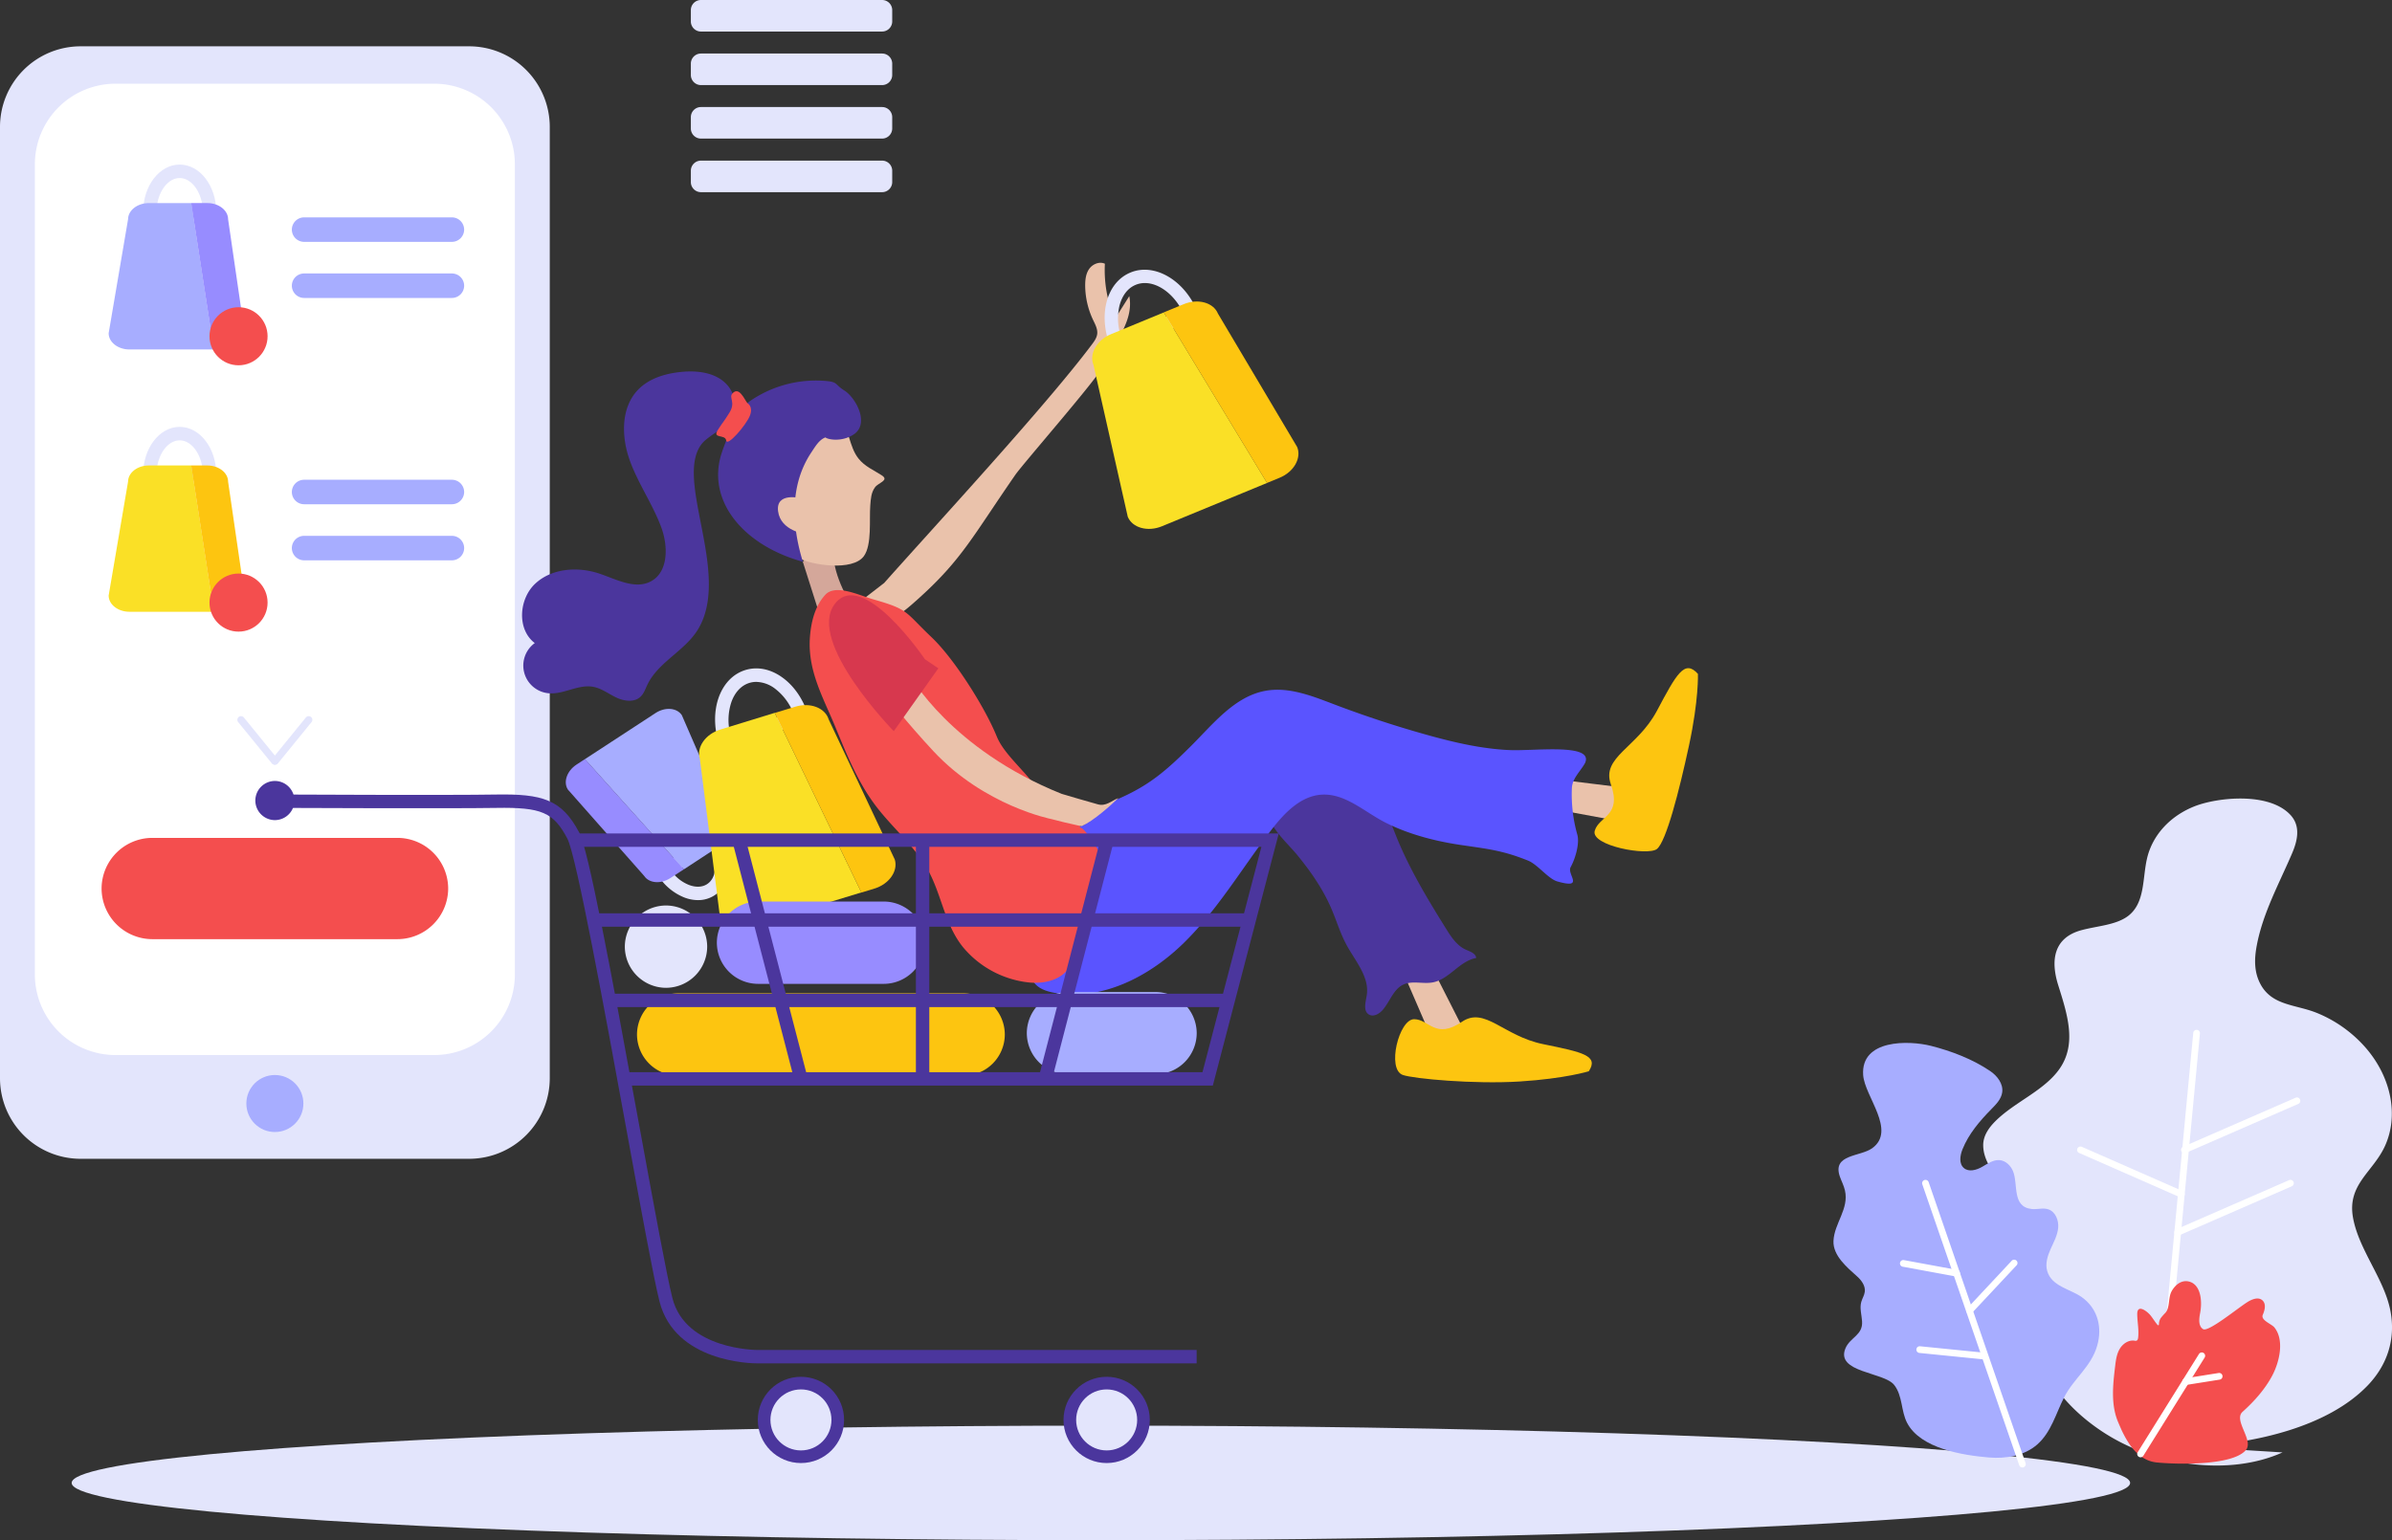 <svg id="Layer_1" data-name="Layer 1" xmlns="http://www.w3.org/2000/svg" viewBox="0 0 1584.5 1020.54"><rect x="0" y="0" width="1584.5" height="1020.54" fill="#333333" stroke="none"/><defs><style>.cls-1{fill:#e3e5fc;}.cls-2{fill:#fff;}.cls-3{fill:#a7adff;}.cls-4{fill:#f44e4e;}.cls-5{fill:#978cff;}.cls-6{fill:#fae026;}.cls-7{fill:#fdc510;}.cls-8{fill:#4b369d;}.cls-9{fill:#eac2ab;}.cls-10{fill:#5a54ff;}.cls-11{fill:#d4a79a;}.cls-12{fill:#d7384e;}</style></defs><g id="Nature"><ellipse id="Ground" class="cls-1" cx="729.25" cy="982.59" rx="681.78" ry="37.95"/><g id="Plants"><path class="cls-1" d="M1559.56,1048.83c42.73-2.27,90-13.39,116.18-40.43,12.88-13.31,18.83-30.35,15.33-49.28-3.94-21.38-21.07-40.76-24.86-62.21-3.91-22.09,13.41-30.15,21.27-47.59,8.91-19.72,4.34-44.75-12.48-64.46a85.82,85.82,0,0,0-32.9-23.59c-13.81-5.54-29.26-4.68-37-18.67-4.67-8.45-4.21-17.62-2.62-26,4.07-21.53,14.75-40.84,23.31-60.82,3.41-7.94,6.1-17.83-.9-25.5-14.2-15.56-48.74-11.76-63.73-5.81-16.09,6.39-27.67,19-31.31,34.21-3.22,13.41-1.16,29.74-12.67,38.47-8,6-20.24,6.51-30.74,9.33-18.85,5.06-20.54,20.39-15.5,36.46,6.1,19.44,12.46,38.89.87,55.46-10.2,14.59-29.94,22-42.71,34.9-4.29,4.34-7.85,9.56-7.84,15.65.06,21.55,30.89,37.06,33.36,59.68,1.18,10.86-1,21.28-2.42,31.75-4.81,35.71,8.91,72.38,47.52,98.09,35.82,23.87,85.23,29.68,119.81,14.08" transform="translate(-107.55 -90.17)"/><path class="cls-2" d="M1537.61,1040.91h-.22a2.22,2.22,0,0,1-2-2.42l25-263.93a2.26,2.26,0,0,1,2.42-2,2.22,2.22,0,0,1,2,2.42l-25,263.92A2.22,2.22,0,0,1,1537.61,1040.91Z" transform="translate(-107.55 -90.17)"/><path class="cls-2" d="M1550.12,908.94a2.22,2.22,0,0,1-.89-4.26l74.65-32.54a2.22,2.22,0,1,1,1.78,4.07L1551,908.76A2.21,2.21,0,0,1,1550.12,908.94Z" transform="translate(-107.55 -90.17)"/><path class="cls-2" d="M1554.55,854.3a2.23,2.23,0,0,1-.89-4.27l74.65-32.54a2.23,2.23,0,0,1,1.78,4.08l-74.65,32.54A2.13,2.13,0,0,1,1554.55,854.3Z" transform="translate(-107.55 -90.17)"/><path class="cls-2" d="M1552.51,883.67a2.16,2.16,0,0,1-.89-.19l-66.82-29.36a2.21,2.21,0,0,1-1.14-2.92,2.23,2.23,0,0,1,2.93-1.14l66.82,29.35a2.21,2.21,0,0,1,1.14,2.93A2.24,2.24,0,0,1,1552.51,883.67Z" transform="translate(-107.55 -90.17)"/><path class="cls-3" d="M1496.75,981.86c.24-.83.44-1.66.63-2.5,2.51-11.73-1.21-22.84-10.83-29.69-7.59-5.41-20-7.08-22.91-17.35-1.38-4.81.24-10,2.28-14.54s4.55-9.1,5-14.08-1.83-10.7-6.6-12.24c-3.46-1.11-7.21.18-10.83-.18-13.47-1.36-8.87-16.53-12.54-25.19-1.57-3.68-4.85-6.87-8.83-7.21-4.24-.36-8,2.42-11.7,4.52s-8.7,3.49-11.94.74c-3.4-2.88-2.6-8.31-.93-12.46,4.09-10.17,11.38-18.72,19.06-26.53,3.17-3.21,6.59-6.67,7.23-11.14.82-5.66-3.25-11-8-14.18-11.67-7.89-25.64-13.23-39.21-16.67-14.6-3.69-46.55-4.46-44.89,19.36,1,14.2,22.18,36.72,6,48.46-8,5.75-26.58,3.92-21.46,18.73,1.07,3.09,2.66,6,3.39,9.22,2.85,12.22-7.08,21.79-7.59,33.5-.43,9.79,9.12,17.61,15.64,23.49,3,2.66,5.62,6.34,5.09,10.28-.31,2.31-1.67,4.34-2.31,6.59-1.18,4.17.24,8.58.52,12.91.62,9.24-7.9,10.52-11,17.86-6.74,16.21,25.48,15.6,32.3,24.32,5.65,7.25,4.41,17.21,8.55,25.13,8.93,17.08,37.08,21.46,54.18,22.9,11.3.94,23.46-1.12,32-8.6,9.31-8.19,12.36-20.56,17.8-31.21C1481.2,1003.56,1492.76,995.86,1496.75,981.86Z" transform="translate(-107.55 -90.17)"/><path class="cls-4" d="M1510.56,1032.31c-4.79-11.41-3.41-24.34-1.94-36.64.49-4.11,1-8.35,3.18-11.89,2-3.26,5.73-5.86,9.67-5.26a2.76,2.76,0,0,0,1.34,0c.75-.29,1-1.21,1.07-2,.64-5.32-.57-10.4-.59-15.69,0-6.94,6.73-1.64,8.79.92,1.6,2,2.9,4.2,4.53,6.16.19.22.48.47.75.36s.31-.48.31-.78a7.51,7.51,0,0,1,1.23-4A40.47,40.47,0,0,1,1542,960c3-3.5,1.74-9.84,4-14.11,2.21-4.07,6.25-7.66,11.2-6.64,8.17,1.68,9.35,12.91,7.73,21.1-.73,3.74-1.23,8.53,2,10.52,3.45,2.1,22.64-13.7,29.25-17.87,3-1.91,7.2-3.63,9.92-1.31s1.76,6.48.37,9.65c-1.59,3.64,5.84,6.08,7.7,8.42,6.87,8.64,3.13,23.32-1.5,32-4.85,9.09-12,17.05-19.62,23.9-6.23,5.63,7.66,18.9,2.2,25.34-8.82,10.39-44.93,9.55-58.87,8.22-11.86-1.13-18.62-11.33-23.34-21.21C1512.21,1036.13,1511.37,1034.23,1510.56,1032.31Z" transform="translate(-107.55 -90.17)"/><path class="cls-2" d="M1525.49,1055.78a2.22,2.22,0,0,1-1.88-3.39l40.5-64.93a2.22,2.22,0,1,1,3.76,2.35l-40.5,64.92A2.24,2.24,0,0,1,1525.49,1055.78Z" transform="translate(-107.55 -90.17)"/><path class="cls-2" d="M1555.35,1007.87a2.22,2.22,0,0,1-.34-4.41l22.2-3.53a2.22,2.22,0,1,1,.7,4.39l-22.2,3.53A2.17,2.17,0,0,1,1555.35,1007.87Z" transform="translate(-107.55 -90.17)"/><path class="cls-2" d="M1447.21,1062.53a2.23,2.23,0,0,1-2.1-1.5l-64.19-186.12a2.22,2.22,0,0,1,4.2-1.44l64.19,186.12a2.21,2.21,0,0,1-1.38,2.82A2.53,2.53,0,0,1,1447.21,1062.53Z" transform="translate(-107.55 -90.17)"/><path class="cls-2" d="M1421,990.84a.82.82,0,0,1-.22,0L1379,986.64a2.22,2.22,0,0,1,.43-4.42l41.78,4.19a2.22,2.22,0,0,1-.21,4.43Z" transform="translate(-107.55 -90.17)"/><path class="cls-2" d="M1403.67,936a2.85,2.85,0,0,1-.41,0l-35.43-6.53a2.22,2.22,0,0,1,.81-4.36l35.43,6.53a2.22,2.22,0,0,1-.4,4.4Z" transform="translate(-107.55 -90.17)"/><path class="cls-2" d="M1412.28,960.82a2.21,2.21,0,0,1-1.62-3.73L1440,925.71a2.22,2.22,0,1,1,3.25,3l-29.38,31.38A2.24,2.24,0,0,1,1412.28,960.82Z" transform="translate(-107.55 -90.17)"/></g></g><g id="UI"><g id="E-commerce_Mobile" data-name="E-commerce Mobile"><path class="cls-1" d="M418.46,858H160.81a53.41,53.41,0,0,1-53.26-53.26V174.12a53.41,53.41,0,0,1,53.26-53.26H418.46a53.41,53.41,0,0,1,53.26,53.26V804.76A53.42,53.42,0,0,1,418.46,858Z" transform="translate(-107.55 -90.17)"/><path class="cls-2" d="M395.35,789.25H183.91A53.41,53.41,0,0,1,130.65,736V198.9a53.41,53.41,0,0,1,53.26-53.26H395.35a53.41,53.41,0,0,1,53.26,53.26V736A53.41,53.41,0,0,1,395.35,789.25Z" transform="translate(-107.55 -90.17)"/><path class="cls-1" d="M323.94,137.71H255.33a3,3,0,0,1-3-3h0a3,3,0,0,1,3-3h68.61a3,3,0,0,1,3,3h0A3,3,0,0,1,323.94,137.71Z" transform="translate(-107.55 -90.17)"/><circle class="cls-3" cx="182.08" cy="731.2" r="18.89"/><path class="cls-4" d="M370.88,712.46H208.39a33.65,33.65,0,0,1-33.55-33.55h0a33.65,33.65,0,0,1,33.55-33.55H370.88a33.65,33.65,0,0,1,33.55,33.55h0A33.66,33.66,0,0,1,370.88,712.46Z" transform="translate(-107.55 -90.17)"/><path class="cls-3" d="M406.91,250.43H309a8.14,8.14,0,0,1-8.12-8.12h0A8.14,8.14,0,0,1,309,234.2h97.89a8.14,8.14,0,0,1,8.12,8.11h0A8.14,8.14,0,0,1,406.91,250.43Z" transform="translate(-107.55 -90.17)"/><path class="cls-3" d="M406.91,287.6H309a8.14,8.14,0,0,1-8.12-8.11h0a8.14,8.14,0,0,1,8.12-8.12h97.89a8.14,8.14,0,0,1,8.12,8.12h0A8.14,8.14,0,0,1,406.91,287.6Z" transform="translate(-107.55 -90.17)"/><path class="cls-1" d="M288.24,596.33h0a2.42,2.42,0,0,1-.34-3.41l22.26-27.33a2.42,2.42,0,0,1,3.41-.34h0a2.43,2.43,0,0,1,.34,3.41L291.65,596A2.44,2.44,0,0,1,288.24,596.33Z" transform="translate(-107.55 -90.17)"/><path class="cls-1" d="M291,596.33h0a2.43,2.43,0,0,0,.35-3.41l-22.26-27.33a2.42,2.42,0,0,0-3.41-.34h0a2.43,2.43,0,0,0-.35,3.41L287.61,596A2.44,2.44,0,0,0,291,596.33Z" transform="translate(-107.55 -90.17)"/><path class="cls-1" d="M250.77,235H202.38v-4.44c0-17.29,10.85-31.35,24.2-31.35s24.2,14.06,24.2,31.35V235Zm-39.2-8.87h30c-1.45-10.14-7.74-18-15-18S213,216,211.57,226.09Z" transform="translate(-107.55 -90.17)"/><path class="cls-3" d="M206.12,224.73c-7.55,0-13.74,4.84-13.74,10.74L179.52,311c0,5.9,6.18,10.73,13.74,10.73h56l-15-97Z" transform="translate(-107.55 -90.17)"/><path class="cls-5" d="M269.65,310.94l-11-75.48c0-5.9-6.19-10.74-13.75-10.74H234.19l15,97h6.69C263.47,321.67,269.65,316.85,269.65,310.94Z" transform="translate(-107.55 -90.17)"/><path class="cls-3" d="M406.91,424.29H309a8.14,8.14,0,0,1-8.12-8.11h0a8.14,8.14,0,0,1,8.12-8.12h97.89a8.14,8.14,0,0,1,8.12,8.12h0A8.14,8.14,0,0,1,406.91,424.29Z" transform="translate(-107.55 -90.17)"/><path class="cls-3" d="M406.91,461.45H309a8.14,8.14,0,0,1-8.12-8.11h0a8.14,8.14,0,0,1,8.12-8.12h97.89a8.14,8.14,0,0,1,8.12,8.12h0A8.14,8.14,0,0,1,406.91,461.45Z" transform="translate(-107.55 -90.17)"/><path class="cls-1" d="M250.77,408.81H202.38v-4.44c0-17.29,10.85-31.35,24.2-31.35s24.2,14.06,24.2,31.35v4.44Zm-39.2-8.87h30c-1.45-10.14-7.74-18-15-18S213,389.8,211.57,399.94Z" transform="translate(-107.55 -90.17)"/><path class="cls-6" d="M206.12,398.59c-7.55,0-13.74,4.83-13.74,10.73L179.52,484.8c0,5.9,6.18,10.73,13.74,10.73h56l-15-96.94Z" transform="translate(-107.55 -90.17)"/><path class="cls-7" d="M269.65,484.8l-11-75.48c0-5.9-6.19-10.73-13.75-10.73H234.19l15,96.94h6.69C263.47,495.53,269.65,490.7,269.65,484.8Z" transform="translate(-107.55 -90.17)"/><circle class="cls-4" cx="158.01" cy="222.81" r="19.24"/><circle class="cls-4" cx="158.01" cy="399.28" r="19.24"/><path class="cls-8" d="M289.64,633.59h0a13,13,0,0,1-12.95-13h0a13,13,0,0,1,12.95-12.95h0a13,13,0,0,1,12.95,12.95h0A13,13,0,0,1,289.64,633.59Z" transform="translate(-107.55 -90.17)"/></g></g><g id="Characters"><g id="Woman"><path id="Arm" class="cls-9" d="M693.25,476.44c33.65-37.87,107.3-117.57,137.57-158,1.59-2.12,3.21-4.36,3.53-6.95.4-3.28-1.34-6.4-2.76-9.41a54.09,54.09,0,0,1-5.2-22.65c0-3.86.41-7.92,2.68-11.11s6.8-5.09,10.37-3.4A82.48,82.48,0,0,0,846,301.64q4.82-7.63,9.62-15.27c3.26,17-10.67,31.91-18.13,47.6-3.78,7.95-52.41,63.63-57.43,70.91-28,40.47-35.17,55.66-63,80.93-7.38,6.7-15,13.57-24.45,17.09s-21.22,3-28.38-4Z" transform="translate(-107.55 -90.17)"/><g id="Leg"><path class="cls-9" d="M1049.11,717.43l28,55.12-18.21,12.5-25.7-59.48S1042.28,717.38,1049.11,717.43Z" transform="translate(-107.55 -90.17)"/><path class="cls-7" d="M1160,800s-15.73,4.9-45.87,6.78-70.26-1.82-77.35-4.34c-10.79-3.83-2.51-37,7.53-36.94s13.93,13.7,31.67,1.7c15.18-10.28,27.28,9.39,53.69,14.81S1166.75,789.61,1160,800Z" transform="translate(-107.55 -90.17)"/><path class="cls-8" d="M989.47,692.24c3.44,8,5.9,16.43,10.06,24.08,5.84,10.75,15.29,21.23,13.37,33.31-.71,4.52-2.51,10.36,1.4,12.74,2.92,1.78,6.71-.26,9-2.8,4.92-5.52,7.14-13.85,13.84-17,6-2.79,13.1-.23,19.58-1.47,10.88-2.07,17.74-14.24,28.67-16.14-.22-3.08-4-4.26-6.79-5.51-6-2.65-9.76-8.47-13.21-14-12.42-19.92-24.59-40.13-33.26-61.92-1.84-4.6-3.52-9.3-6.18-13.47a53.62,53.62,0,0,0-8.62-10A129.78,129.78,0,0,0,996.53,604c-10.1-6.3-23.74-11.79-35.07-5.31-9,5.13-16.35,18.3-14.63,28.7,1.92,11.64,13.15,20.92,20.23,29.56C975.91,667.79,983.94,679.37,989.47,692.24Z" transform="translate(-107.55 -90.17)"/></g><g id="Leg-2" data-name="Leg"><path class="cls-9" d="M1118.29,604.07l66,8.11-.49,22.74-68.33-12.62S1114,609.83,1118.29,604.07Z" transform="translate(-107.55 -90.17)"/><path class="cls-7" d="M1232.28,536.69s.65,17-5.9,47.42-15.19,63.87-21.29,68.63-44.06-2.18-41.16-12.09,18.11-9.63,10.67-30.8c-6.37-18.14,17.43-24.13,30.48-48.62S1223.41,526.83,1232.28,536.69Z" transform="translate(-107.55 -90.17)"/><path class="cls-10" d="M825.7,636.76c-18.36,6.14-24.83,24.83-30.88,43.23a142.29,142.29,0,0,0-7.08,41.37c-.18,7.94.77,16.84,6.81,22,3.34,2.83,7.74,4,12.07,4.77,31.13,5.25,62.43-11,85-33.08s38.7-49.74,57.94-74.77C958.13,629.1,969,617.58,983,616.72c16-1,28.92,12,43.28,19,15.4,7.58,32.54,11.94,49.47,14.42,17.47,2.56,27.14,3.52,43.9,10.23,6.54,2.61,13.45,12.15,19.56,13.87,18.29,5.15,6.16-4.73,8.73-9.43,3.3-6,6.07-16,4.43-21.67a98,98,0,0,1-3.58-30.71c.25-6.51,5.66-11.14,8.71-16.65,6.1-13.31-33.41-7.9-49.7-8.59-19-.79-37.67-5.22-56-10.36q-30.81-8.65-60.77-20.06c-14.45-5.49-29.68-11.58-44.9-8.92-20.79,3.64-35,22.09-50,37-17.36,17.24-28.76,26.87-51.38,36.18" transform="translate(-107.55 -90.17)"/></g><g id="Head"><path id="Neck" class="cls-11" d="M639.35,462.39l10.52,33.12,28.29,6.22-8.5-13.87s-13.92-23.09-8.89-37.63S639.35,462.39,639.35,462.39Z" transform="translate(-107.55 -90.17)"/><path id="Face" class="cls-9" d="M647.66,362.87c7.47,1.62,20.06,9.9,22.33,17.2,1.5,4.83,3.07,10,6.29,14,4.1,5.13,9.9,7.57,15.27,11s-2.09,4.81-4.39,8c-2.57,3.53-2.76,7.54-3.12,11.95-.75,9.07,1.22,26.17-4.27,33.68-7.39,10.12-34.77,6-43.64,1.05-1.76-1-22.15-12-21.68-13.17Z" transform="translate(-107.55 -90.17)"/><g id="Hair"><path class="cls-8" d="M599.23,370c1.52-2,.14-4.82.32-7.32.23-3.2,3-5.57,5.68-7.36a76.92,76.92,0,0,1,50.4-12.62c7,.72,5.17,2.46,11.16,6.18,7.65,4.74,17.22,22.26,6,29.33-11.84,7.47-25.85-.36-14,1.42-6.91-1-10.19,4.86-13.93,10.51-14.3,21.57-12.88,48.31-5.47,72.26-39.58-10.89-64-40.55-53.84-71.91,4.38-13.5,15.15-32.88,3.43-45.57-7.38-8-19.51-9.39-30.32-8.3-10.44,1.05-21.18,4.25-28.47,11.81-11.43,11.88-11.08,31.06-5.54,46.59s15.3,29.26,21,44.74c4.55,12.45,4.69,29.46-7,35.65-10.57,5.56-23-1.49-34.28-5.24-14.21-4.7-31.29-3.48-42.23,6.7s-12.28,30.37-.35,39.4a18.43,18.43,0,0,0,8.86,33.23c10,1.09,19.77-6,29.7-4.27,5.58,1,10.25,4.65,15.36,7.09s11.82,3.46,16-.37c2.32-2.12,3.34-5.27,4.69-8.1,7.18-15,24.78-22.35,33.44-36.53,16.78-27.5-.49-69.48-2.51-98.82-.67-9.64.19-20.65,7.64-26.81,6.79-5.6,14.92-9.85,22.38-14.51C597.9,368.11,598.57,369.05,599.23,370Z" transform="translate(-107.55 -90.17)"/></g><path id="Ear" class="cls-9" d="M638.29,420.35s-17-4.48-15.32,8.59,18,15,18,15l-4.15-15.28Z" transform="translate(-107.55 -90.17)"/><path id="Decoration" class="cls-4" d="M602.64,357.3s4.17,2.21,1.58,8.48-15,20.65-15.63,16.25-9.52-.8-5.46-7.09,3.14-4.19,7.63-11.37c4.31-6.89-.6-9.83,1.94-12.68C597.17,345.93,600.59,354.77,602.64,357.3Z" transform="translate(-107.55 -90.17)"/></g><path id="Body" class="cls-4" d="M686.33,487.4c23.6,6.72,20.47,8.1,38.29,25,15.13,14.34,35.43,46.59,43.27,65.91,5,12.2,20.06,23.83,26.94,35.09,5.71,9.33,21.5,6,26.82,15.57a11.67,11.67,0,0,0,2.81,3.76c2.24,1.73-3.5,5.15-.81,6,3.21,1.08,11.3,14.57,13.05,17.48,3.41,5.72-1-.31-1.39,6.38-.51,9,2,11.63-2.56,18.2-5.71,8.25-8.08,18.26-10.36,27.88-1.95,8.2-2.75,19.18-8.83,25.4-5.93,6.08-15.14,7.85-23.6,7.17a65.85,65.85,0,0,1-44.38-23.33c-12.82-15.77-14.33-36.54-24.62-53.48-9.43-15.52-23.66-27.13-34.33-41.68-11.18-15.24-18.32-32.86-25.46-50.24-8.18-19.93-18.78-37.84-17.11-60.19.75-10.1,3.33-20.55,10.14-28S676.6,484.62,686.33,487.4Z" transform="translate(-107.55 -90.17)"/><g id="Arm-2" data-name="Arm"><path class="cls-9" d="M823.9,637.6c7.84-3.2,19.94-14.28,24.52-18.66-4.75,1.91-8.28,5.73-13.75,4.16-7.93-2.25-15.84-4.51-23.73-6.86-73.8-29.56-100.72-78.64-100.72-78.64s9.69,10.39-18.86-15.53-20.72-3.31-20.72-3.31,21.1,32.43,55.08,69,78.4,45.16,78.4,45.16c5.6,1.47,11.23,2.88,16.84,4.05C822,637.14,822.94,637.36,823.9,637.6Z" transform="translate(-107.55 -90.17)"/><path class="cls-12" d="M720.23,527s-41.57-61.45-59.92-36.36,39.29,84,39.29,84L729.13,533Z" transform="translate(-107.55 -90.17)"/></g></g></g><g id="UI-2" data-name="UI"><g id="Shopping_bag" data-name="Shopping bag"><path class="cls-1" d="M844.92,324.24l-1.7-4.11c-4-9.81-5-20.26-2.76-29.41,2.4-9.66,8.06-16.75,16-20,15.82-6.52,35.65,5,44.2,25.77l1.69,4.1Zm21-46.52a15.66,15.66,0,0,0-6.11,1.2c-5.23,2.15-9,7.11-10.73,13.94a37.51,37.51,0,0,0,.85,19.71l40.58-16.72C884.64,284.75,874.9,277.72,865.93,277.72Z" transform="translate(-107.55 -90.17)"/><path class="cls-6" d="M843.5,311.6c-9.41,3.87-14.63,13.07-11.6,20.41l22.69,100.56c3,7.35,13.21,10.19,22.62,6.32l69.65-28.71-68.42-113Z" transform="translate(-107.55 -90.17)"/><path class="cls-7" d="M966.8,386.34,914.36,298c-3-7.35-13.21-10.19-22.62-6.32l-13.31,5.49,68.42,113,8.34-3.43C964.61,402.87,969.83,393.68,966.8,386.34Z" transform="translate(-107.55 -90.17)"/></g><g id="Element"><path class="cls-1" d="M691.88,111.07h-120a6.71,6.71,0,0,1-6.7-6.69V96.86a6.7,6.7,0,0,1,6.7-6.69h120a6.7,6.7,0,0,1,6.69,6.69v7.52A6.71,6.71,0,0,1,691.88,111.07Z" transform="translate(-107.55 -90.17)"/><path class="cls-1" d="M691.88,146.55h-120a6.71,6.71,0,0,1-6.7-6.69v-7.52a6.71,6.71,0,0,1,6.7-6.7h120a6.71,6.71,0,0,1,6.69,6.7v7.52A6.71,6.71,0,0,1,691.88,146.55Z" transform="translate(-107.55 -90.17)"/><path class="cls-1" d="M691.88,182h-120a6.71,6.71,0,0,1-6.7-6.69v-7.52a6.71,6.71,0,0,1,6.7-6.7h120a6.71,6.71,0,0,1,6.69,6.7v7.52A6.71,6.71,0,0,1,691.88,182Z" transform="translate(-107.55 -90.17)"/><path class="cls-1" d="M691.88,217.51h-120a6.71,6.71,0,0,1-6.7-6.69v-7.53a6.71,6.71,0,0,1,6.7-6.69h120a6.71,6.71,0,0,1,6.69,6.69v7.53A6.71,6.71,0,0,1,691.88,217.51Z" transform="translate(-107.55 -90.17)"/></g><g id="Shopping_Cart" data-name="Shopping Cart"><path class="cls-1" d="M548.72,744.7h0a27.35,27.35,0,0,1-27.27-27.27h0a27.35,27.35,0,0,1,27.27-27.27h0A27.35,27.35,0,0,1,576,717.43h0A27.35,27.35,0,0,1,548.72,744.7Z" transform="translate(-107.55 -90.17)"/><path class="cls-1" d="M569.92,686.6a25.68,25.68,0,0,1-9-1.72,36.79,36.79,0,0,1-17.4-14.49l-2.43-3.72L581.6,640.2l2.43,3.72c9.46,14.47,8.05,32.18-3.12,39.47A19.82,19.82,0,0,1,569.92,686.6Zm-16.3-17.52A26.23,26.23,0,0,0,564,676.56c4.53,1.71,8.81,1.5,12-.6,6.09-4,7-14,2.71-23.3Z" transform="translate(-107.55 -90.17)"/><path class="cls-3" d="M584.07,650.81c6.32-4.13,8.86-11.56,5.64-16.5l-30.49-70.24c-3.23-4.94-11-5.6-17.38-1.46L495,593.2l65.58,73Z" transform="translate(-107.55 -90.17)"/><path class="cls-5" d="M483.73,613.35l50.5,57.17c3.23,4.94,11,5.6,17.38,1.47l9-5.84-65.58-73-5.61,3.66C483.05,601,480.51,608.41,483.73,613.35Z" transform="translate(-107.55 -90.17)"/><path class="cls-1" d="M584.84,586.32l-1.29-4.24c-3.09-10.15-3.08-20.65,0-29.54,3.3-9.37,9.62-15.91,17.8-18.41s17.07-.59,25,5.35c7.55,5.64,13.41,14.35,16.5,24.5l1.29,4.24ZM608.53,542a15.52,15.52,0,0,0-4.55.67c-5.41,1.65-9.68,6.22-12,12.85a37.69,37.69,0,0,0-1,19.7l42-12.79a37.59,37.59,0,0,0-11.84-15.79A21.27,21.27,0,0,0,608.53,542Z" transform="translate(-107.55 -90.17)"/><path class="cls-6" d="M584.63,573.6c-9.74,3-15.81,11.61-13.5,19.21l13,102.27c2.32,7.6,12.17,11.39,21.91,8.43l72.07-22-57.38-119Z" transform="translate(-107.55 -90.17)"/><path class="cls-7" d="M700.28,659.72l-43.82-92.9c-2.32-7.6-12.18-11.39-21.92-8.43l-13.77,4.19,57.38,119,8.62-2.63C696.52,676,702.59,667.31,700.28,659.72Z" transform="translate(-107.55 -90.17)"/><path class="cls-7" d="M745.88,802.9H556.78a27.35,27.35,0,0,1-27.27-27.27h0a27.35,27.35,0,0,1,27.27-27.27h189.1a27.35,27.35,0,0,1,27.27,27.27h0A27.35,27.35,0,0,1,745.88,802.9Z" transform="translate(-107.55 -90.17)"/><path class="cls-5" d="M693,742.08H609.68a27.35,27.35,0,0,1-27.27-27.27h0a27.35,27.35,0,0,1,27.27-27.27H693a27.35,27.35,0,0,1,27.27,27.27h0A27.34,27.34,0,0,1,693,742.08Z" transform="translate(-107.55 -90.17)"/><path class="cls-3" d="M872.94,802H815a27.36,27.36,0,0,1-27.27-27.27h0A27.35,27.35,0,0,1,815,747.5h58a27.35,27.35,0,0,1,27.27,27.27h0A27.34,27.34,0,0,1,872.94,802Z" transform="translate(-107.55 -90.17)"/><g id="Shoping_Cart" data-name="Shoping Cart"><circle class="cls-8" cx="530.56" cy="940.85" r="28.58"/><circle class="cls-1" cx="530.56" cy="940.85" r="20.21"/><circle class="cls-8" cx="733.07" cy="940.85" r="28.58"/><circle class="cls-1" cx="733.07" cy="940.85" r="20.21"/><path class="cls-8" d="M609.29,993.55c-4.46,0-54.66-.91-64.87-41-3.83-15-12.31-61.41-22.12-115.13-13.89-76-32.93-180.19-38.92-191.57C474.19,628.4,466.23,625,436.3,625.5c-30.1.5-141.2,0-142.33,0l0-8.87c1.11,0,112.11.55,142.13,0,30.64-.5,43.54,3.19,55.08,25.08,6.15,11.68,20.38,87.81,39.8,194.1,9.79,53.55,18.25,99.8,22,114.53,8.77,34.44,56,34.32,56.47,34.35H900.23v8.87H609.29Z" transform="translate(-107.55 -90.17)"/><polygon class="cls-8" points="803.39 719.33 414.3 719.33 414.3 710.46 796.53 710.46 835.57 561.13 380.99 561.13 380.99 552.26 847.07 552.26 803.39 719.33"/><rect class="cls-8" x="613.14" y="644.17" width="8.87" height="163.43" transform="translate(-270.1 88.25) rotate(-14.55)"/><rect class="cls-8" x="606.71" y="556.7" width="8.87" height="155.17"/><rect class="cls-8" x="738.67" y="721.48" width="163.44" height="8.87" transform="translate(-195.75 1247.68) rotate(-75.46)"/><rect class="cls-8" x="394.68" y="605.17" width="429.74" height="8.87"/><rect class="cls-8" x="404.92" y="658.44" width="408.64" height="8.87"/></g></g></g></svg>